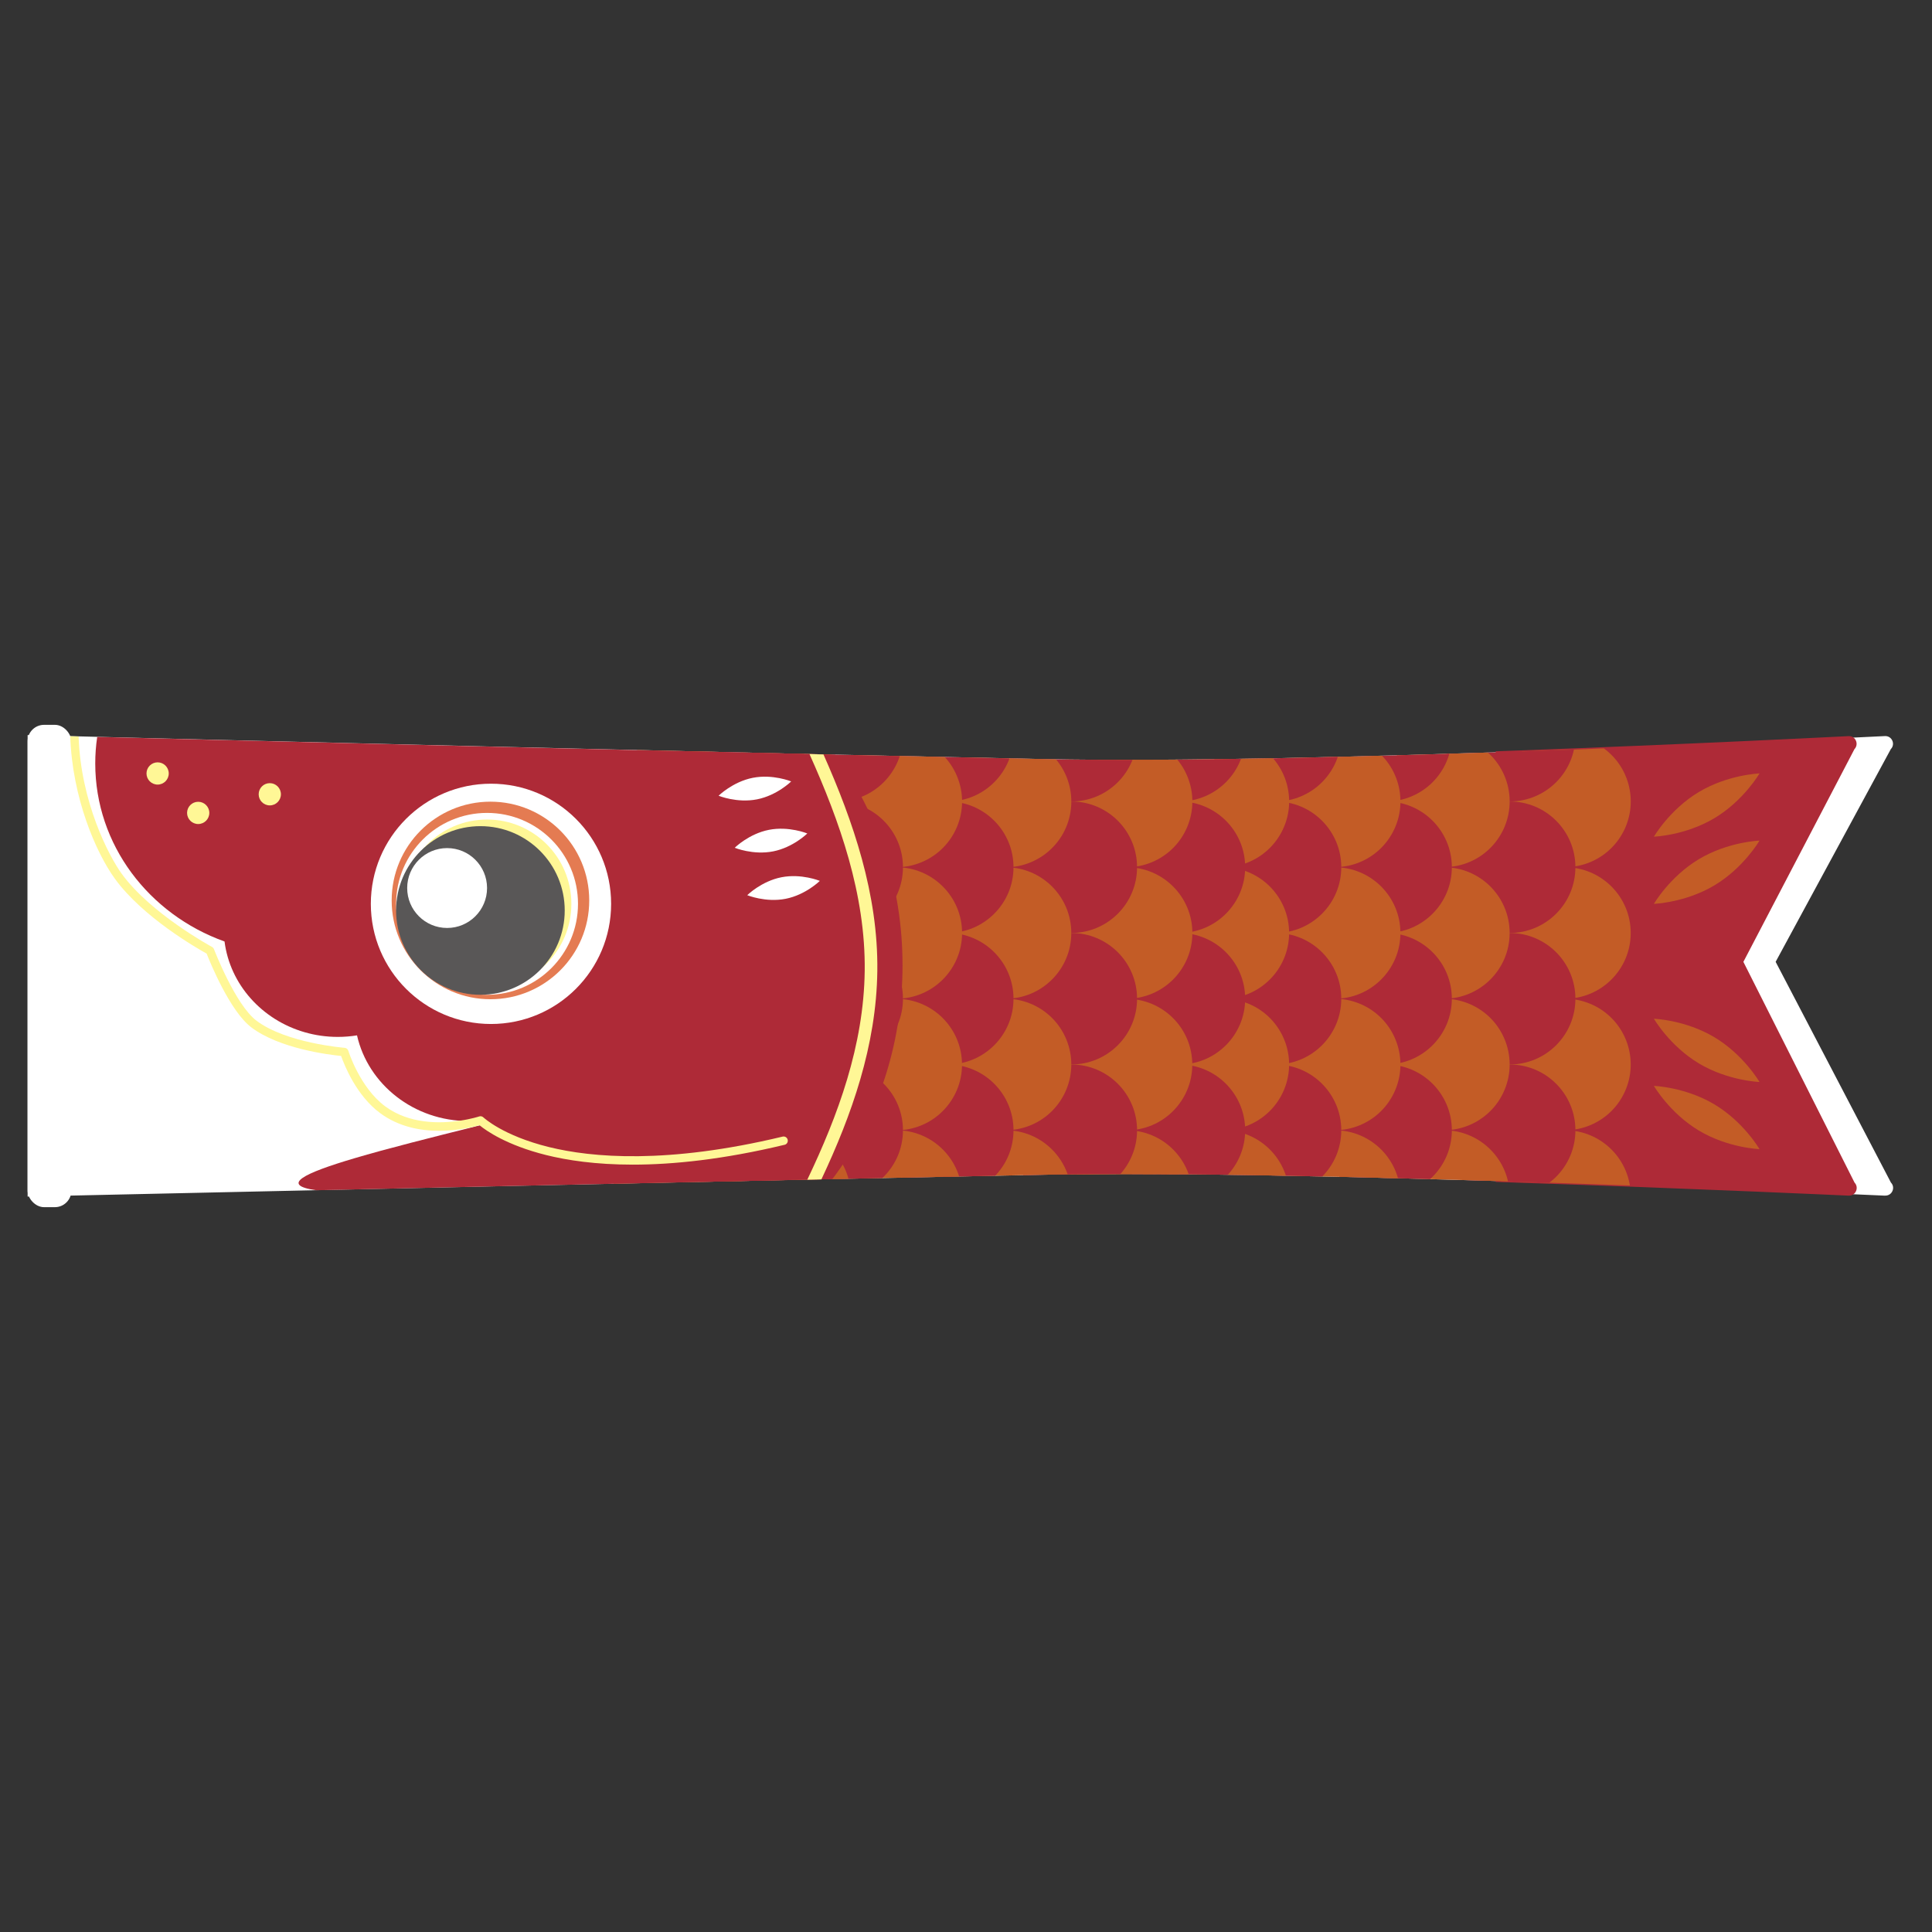 <?xml version="1.0" encoding="UTF-8"?>
<svg id="_レイヤー_1" data-name="レイヤー_1" xmlns="http://www.w3.org/2000/svg" xmlns:xlink="http://www.w3.org/1999/xlink" viewBox="0 0 700 700">
  <rect x="0" y="0" width="700" height="700" fill="#333333" stroke="none"/>
  <defs>
    <style>
      .cls-1 {
        fill: none;
      }

      .cls-2 {
        fill: #b64321;
      }

      .cls-3 {
        fill: #e47b52;
      }

      .cls-4 {
        fill: #c35c26;
      }

      .cls-5 {
        fill: #fff;
      }

      .cls-6 {
        fill: #595757;
      }

      .cls-7 {
        fill: #fff796;
      }

      .cls-8 {
        clip-path: url(#clippath);
      }

      .cls-9 {
        fill: #ae2a37;
      }
    </style>
    <clipPath id="clippath">
      <path class="cls-1" d="M690,433.52c-13.35-.61-216.88-9.79-311.52-7.89-19.1.38-41.23.84-64.97,1.34-.08,0-.18,0-.26,0-3.85.08-7.74.16-11.67.24-23.96.5-49.26,1.04-74.56,1.59-5.61.11-11.21.24-16.79.36-8.84.19-17.64.38-26.34.56-3.6.08-7.19.16-10.75.24-20.47.45-40.24.88-58.54,1.28-60.32,1.32-104.59,2.3-104.59,2.3v-167.2s9.3.24,25.23.64c10.57.27,24.06.61,39.67,1,26.82.66,59.92,1.49,95.31,2.34,11.62.29,23.48.57,35.45.85,32.48.78,65.73,1.56,96.94,2.26,4.63.11,9.2.21,13.72.3,22.42.5,43.52.95,62.16,1.33,99.28,1.99,298.27-8.01,311.52-8.69l-81.56,83.57,81.57,83.58Z"/>
    </clipPath>
  </defs>
  <path class="cls-5" d="M682.98,433.21c-2.62-.11-5.87-.26-9.68-.43-5.09-.22-11.18-.48-18.1-.76-1.83-.08-3.71-.15-5.65-.24-24.13-.98-56.75-2.24-91.93-3.38-62.7-2.03-133.55-3.7-179.14-2.78-19.1.38-41.23.84-64.97,1.34-.08,0-.18,0-.26,0-3.85.08-7.74.16-11.67.24-1.32.03-2.64.05-3.96.08-1.7.04-3.4.07-5.11.11-21.23.45-43.36.91-65.49,1.4-5.61.11-11.21.24-16.79.36-8.84.19-17.64.38-26.34.56-3.6.08-7.19.16-10.75.24-20.47.45-40.24.88-58.54,1.28-60.32,1.32-104.59,2.3-104.59,2.3v-167.2s5.56.14,15.44.39c.97.03,1.97.05,3.03.08,2.1.05,4.36.11,6.77.17,10.57.27,24.06.61,39.67,1,26.82.66,59.92,1.49,95.31,2.34,11.62.29,23.48.57,35.45.85,29.27.7,59.18,1.41,87.64,2.05,1.69.04,3.38.08,5.06.11,1.42.03,2.83.06,4.24.09,4.63.11,9.2.21,13.72.3,22.42.5,43.52.95,62.16,1.33,47.75.95,118.57-.86,180.69-3.08,31.78-1.14,61.28-2.38,84.25-3.41,1.94-.09,3.83-.18,5.67-.26,8.63-.39,16.2-.74,22.42-1.04,4.56-.21,8.4-.4,11.42-.55,2.52-.12,3.89,2.91,2.13,4.72l-41.73,77.07,41.77,79.98c1.75,1.8.4,4.82-2.11,4.72Z"/>
  <path class="cls-9" d="M669.89,433.21c-2.57-.11-5.75-.26-9.49-.43-4.99-.22-10.96-.48-17.75-.76-1.79-.08-3.63-.15-5.54-.24-23.67-.98-55.64-2.24-90.15-3.38-1.68-.05-3.35-.11-5.04-.17v-156.02c2.19-.08,4.38-.16,6.55-.24,31.17-1.14,60.09-2.38,82.61-3.41,1.9-.09,3.76-.18,5.56-.26,8.47-.39,15.89-.74,21.98-1.04,4.47-.21,8.24-.4,11.2-.55,2.47-.12,3.81,2.91,2.08,4.72l-40.24,77.07,40.28,79.98c1.72,1.8.4,4.82-2.07,4.72Z"/>
  <rect class="cls-5" x="10" y="262.62" width="15.85" height="174.76" rx="5.97" ry="5.97"/>
  <g class="cls-8">
    <g>
      <g>
        <circle class="cls-4" cx="567.02" cy="290.39" r="23.82" transform="translate(-39.19 94.58) rotate(-9.22)"/>
        <circle class="cls-4" cx="567.02" cy="338.04" r="23.82"/>
        <circle class="cls-4" cx="567.02" cy="385.68" r="23.82" transform="translate(-6.29 761.95) rotate(-67.5)"/>
        <circle class="cls-4" cx="567.02" cy="433.33" r="23.82"/>
        <circle class="cls-4" cx="567.02" cy="242.75" r="23.82"/>
        <circle class="cls-4" cx="567.02" cy="480.97" r="23.82" transform="translate(-94.33 820.77) rotate(-67.5)"/>
      </g>
      <g>
        <circle class="cls-9" cx="546.98" cy="266.57" r="23.82"/>
        <circle class="cls-9" cx="546.98" cy="314.21" r="23.82"/>
        <circle class="cls-9" cx="546.98" cy="361.86" r="23.82"/>
        <circle class="cls-9" cx="546.98" cy="409.51" r="23.82"/>
        <circle class="cls-9" cx="546.98" cy="218.92" r="23.82"/>
        <circle class="cls-9" cx="546.98" cy="457.15" r="23.82"/>
      </g>
      <g>
        <circle class="cls-4" cx="523.15" cy="290.39" r="23.82" transform="translate(-39.76 87.55) rotate(-9.22)"/>
        <circle class="cls-4" cx="523.15" cy="338.04" r="23.82"/>
        <circle class="cls-4" cx="523.15" cy="385.68" r="23.82" transform="translate(-33.37 721.42) rotate(-67.5)"/>
        <circle class="cls-4" cx="523.15" cy="433.33" r="23.82"/>
        <circle class="cls-4" cx="523.15" cy="242.75" r="23.82"/>
        <circle class="cls-4" cx="523.15" cy="480.97" r="23.82" transform="translate(-121.41 780.25) rotate(-67.5)"/>
      </g>
      <g>
        <circle class="cls-9" cx="502.21" cy="266.57" r="23.82"/>
        <circle class="cls-9" cx="502.21" cy="314.21" r="23.82"/>
        <circle class="cls-9" cx="502.21" cy="361.86" r="23.82"/>
        <circle class="cls-9" cx="502.21" cy="409.51" r="23.82"/>
        <circle class="cls-9" cx="502.21" cy="218.92" r="23.82"/>
        <circle class="cls-9" cx="502.21" cy="457.15" r="23.82"/>
      </g>
      <g>
        <circle class="cls-4" cx="483.58" cy="290.39" r="23.82" transform="translate(-40.27 81.21) rotate(-9.22)"/>
        <circle class="cls-4" cx="483.58" cy="338.04" r="23.82"/>
        <circle class="cls-4" cx="483.58" cy="385.68" r="23.82" transform="translate(-57.8 684.86) rotate(-67.5)"/>
        <circle class="cls-4" cx="483.58" cy="433.33" r="23.82"/>
        <circle class="cls-4" cx="483.58" cy="242.75" r="23.82"/>
        <circle class="cls-4" cx="483.58" cy="480.97" r="23.82" transform="translate(-145.84 743.69) rotate(-67.5)"/>
      </g>
      <g>
        <circle class="cls-9" cx="462.15" cy="266.57" r="23.82"/>
        <circle class="cls-9" cx="462.15" cy="314.21" r="23.82"/>
        <circle class="cls-9" cx="462.15" cy="361.86" r="23.82"/>
        <circle class="cls-9" cx="462.15" cy="409.51" r="23.82"/>
        <circle class="cls-9" cx="462.15" cy="218.92" r="23.82"/>
        <circle class="cls-9" cx="462.15" cy="457.15" r="23.82"/>
      </g>
      <g>
        <circle class="cls-4" cx="443.25" cy="290.39" r="23.82" transform="translate(-40.79 74.75) rotate(-9.22)"/>
        <circle class="cls-4" cx="443.25" cy="338.04" r="23.82"/>
        <circle class="cls-4" cx="443.25" cy="385.68" r="23.82" transform="translate(-82.7 647.59) rotate(-67.5)"/>
        <circle class="cls-4" cx="443.25" cy="433.33" r="23.82"/>
        <circle class="cls-4" cx="443.25" cy="242.75" r="23.82"/>
        <circle class="cls-4" cx="443.25" cy="480.97" r="23.82" transform="translate(-170.74 706.42) rotate(-67.5)"/>
      </g>
      <g>
        <circle class="cls-9" cx="427.33" cy="266.57" r="23.82"/>
        <circle class="cls-9" cx="427.33" cy="314.21" r="23.82"/>
        <circle class="cls-9" cx="427.33" cy="361.86" r="23.82"/>
        <circle class="cls-9" cx="427.33" cy="409.51" r="23.82"/>
        <circle class="cls-9" cx="427.33" cy="218.92" r="23.82"/>
        <circle class="cls-9" cx="427.33" cy="457.15" r="23.82"/>
      </g>
      <g>
        <g>
          <circle class="cls-4" cx="404.57" cy="290.39" r="23.82"/>
          <circle class="cls-2" cx="404.57" cy="290.39" r="20.04"/>
          <circle class="cls-4" cx="404.57" cy="290.39" r="16.51"/>
        </g>
        <g>
          <circle class="cls-4" cx="404.57" cy="338.04" r="23.82"/>
          <circle class="cls-2" cx="404.57" cy="338.04" r="20.04"/>
          <circle class="cls-4" cx="404.57" cy="338.04" r="16.51"/>
        </g>
        <g>
          <circle class="cls-4" cx="404.57" cy="385.68" r="23.82"/>
          <circle class="cls-2" cx="404.57" cy="385.68" r="20.04"/>
          <circle class="cls-4" cx="404.57" cy="385.68" r="16.51"/>
        </g>
        <g>
          <circle class="cls-4" cx="404.57" cy="433.33" r="23.82"/>
          <circle class="cls-2" cx="404.57" cy="433.33" r="20.04"/>
          <circle class="cls-4" cx="404.57" cy="433.33" r="16.51"/>
        </g>
        <g>
          <circle class="cls-4" cx="404.57" cy="242.75" r="23.82"/>
          <circle class="cls-2" cx="404.57" cy="242.75" r="20.04"/>
          <circle class="cls-4" cx="404.57" cy="242.75" r="16.51"/>
        </g>
        <g>
          <circle class="cls-4" cx="404.57" cy="480.97" r="23.82"/>
          <circle class="cls-2" cx="404.57" cy="480.97" r="20.04"/>
          <circle class="cls-4" cx="404.57" cy="480.97" r="16.51"/>
        </g>
      </g>
      <g>
        <circle class="cls-4" cx="408.2" cy="290.39" r="23.82" transform="translate(-80.06 178.32) rotate(-22.5)"/>
        <circle class="cls-4" cx="408.2" cy="338.04" r="23.82"/>
        <circle class="cls-4" cx="408.2" cy="385.68" r="23.82" transform="translate(-36.02 42.1) rotate(-5.65)"/>
        <circle class="cls-4" cx="408.2" cy="433.33" r="23.82"/>
        <circle class="cls-4" cx="408.2" cy="242.75" r="23.82"/>
        <circle class="cls-4" cx="408.2" cy="480.97" r="23.82" transform="translate(-45.41 42.56) rotate(-5.65)"/>
      </g>
      <g>
        <circle class="cls-9" cx="388.16" cy="266.57" r="23.82"/>
        <circle class="cls-9" cx="388.16" cy="314.21" r="23.82"/>
        <circle class="cls-9" cx="388.16" cy="361.86" r="23.82"/>
        <circle class="cls-9" cx="388.16" cy="409.51" r="23.82"/>
        <circle class="cls-9" cx="388.16" cy="218.92" r="23.82"/>
        <circle class="cls-9" cx="388.16" cy="457.15" r="23.82"/>
      </g>
      <g>
        <circle class="cls-4" cx="364.33" cy="290.39" r="23.82" transform="translate(19.33 603.51) rotate(-80.78)"/>
        <circle class="cls-4" cx="364.33" cy="338.04" r="23.82"/>
        <circle class="cls-4" cx="364.33" cy="385.68" r="23.82" transform="translate(-119.86 168.78) rotate(-22.5)"/>
        <circle class="cls-4" cx="364.33" cy="433.33" r="23.82"/>
        <circle class="cls-4" cx="364.33" cy="242.75" r="23.82"/>
        <circle class="cls-4" cx="364.33" cy="480.97" r="23.82" transform="translate(-156.33 176.04) rotate(-22.5)"/>
      </g>
      <g>
        <circle class="cls-9" cx="343.39" cy="266.57" r="23.82"/>
        <circle class="cls-9" cx="343.39" cy="314.21" r="23.82"/>
        <circle class="cls-9" cx="343.39" cy="361.86" r="23.82"/>
        <circle class="cls-9" cx="343.39" cy="409.51" r="23.82"/>
        <circle class="cls-9" cx="343.39" cy="218.92" r="23.82"/>
        <circle class="cls-9" cx="343.39" cy="457.15" r="23.82"/>
      </g>
      <g>
        <circle class="cls-4" cx="324.76" cy="290.39" r="23.82" transform="translate(-86.41 146.39) rotate(-22.5)"/>
        <circle class="cls-4" cx="324.76" cy="338.04" r="23.82"/>
        <circle class="cls-4" cx="324.76" cy="385.68" r="23.82" transform="translate(-36.42 33.88) rotate(-5.65)"/>
        <circle class="cls-4" cx="324.76" cy="433.33" r="23.82"/>
        <circle class="cls-4" cx="324.76" cy="242.75" r="23.82"/>
        <circle class="cls-4" cx="324.76" cy="480.97" r="23.82" transform="translate(-45.81 34.34) rotate(-5.65)"/>
      </g>
      <g>
        <circle class="cls-9" cx="303.34" cy="266.57" r="23.82"/>
        <circle class="cls-9" cx="303.34" cy="314.21" r="23.82"/>
        <circle class="cls-9" cx="303.34" cy="361.86" r="23.82"/>
        <circle class="cls-9" cx="303.34" cy="409.51" r="23.82"/>
        <circle class="cls-9" cx="303.34" cy="218.92" r="23.82"/>
        <circle class="cls-9" cx="303.34" cy="457.15" r="23.82"/>
      </g>
      <g>
        <circle class="cls-4" cx="284.43" cy="290.39" r="23.82" transform="translate(-89.48 130.95) rotate(-22.5)"/>
        <circle class="cls-4" cx="284.43" cy="338.04" r="23.82"/>
        <circle class="cls-4" cx="284.43" cy="385.68" r="23.82" transform="translate(-36.62 29.9) rotate(-5.65)"/>
        <circle class="cls-4" cx="284.43" cy="433.33" r="23.82"/>
        <circle class="cls-4" cx="284.43" cy="242.75" r="23.82"/>
        <circle class="cls-4" cx="284.43" cy="480.97" r="23.82" transform="translate(-46.01 30.37) rotate(-5.65)"/>
      </g>
      <g>
        <circle class="cls-9" cx="268.51" cy="266.57" r="23.82"/>
        <circle class="cls-9" cx="268.51" cy="314.21" r="23.82"/>
        <circle class="cls-9" cx="268.51" cy="361.86" r="23.82"/>
        <circle class="cls-9" cx="268.51" cy="409.51" r="23.82"/>
        <circle class="cls-9" cx="268.51" cy="218.92" r="23.82"/>
        <circle class="cls-9" cx="268.51" cy="457.15" r="23.82"/>
      </g>
      <g>
        <circle class="cls-4" cx="245.75" cy="290.39" r="23.82" transform="translate(-92.42 116.15) rotate(-22.5)"/>
        <circle class="cls-4" cx="245.75" cy="338.04" r="23.82"/>
        <circle class="cls-4" cx="245.75" cy="385.68" r="23.82" transform="translate(-36.81 26.09) rotate(-5.65)"/>
        <circle class="cls-4" cx="245.75" cy="433.33" r="23.82"/>
        <circle class="cls-4" cx="245.75" cy="242.75" r="23.82"/>
        <circle class="cls-4" cx="245.75" cy="480.97" r="23.82" transform="translate(-46.2 26.56) rotate(-5.65)"/>
      </g>
    </g>
  </g>
  <path class="cls-9" d="M327.01,349.64c0,29.52-9.56,56.57-25.44,77.58-1.32.03-2.64.05-3.96.08-1.7.04-3.4.07-5.11.11-21.23.45-43.36.91-65.49,1.4-5.61.11-11.21.24-16.79.36-8.84.19-17.64.38-26.34.56-3.6.08-7.19.16-10.75.24-20.47.45-40.24.88-58.54,1.28-13.37-1.88-4.4-6.2,13.76-11.57,12.01-3.56,28.04-7.57,44.29-11.64.5-.12.98-.24,1.47-.37-.02-.5-.03-.99-.03-1.49v-.22c-1.42.14-2.85.22-4.31.22-19.83,0-36.4-13.3-40.42-31.05-2.26.37-4.59.56-6.97.56-4.17,0-8.19-.59-11.99-1.69-15.43-4.44-27.04-17.24-29.04-32.89h-.02c-27.37-9.82-46.82-34.99-46.82-64.49,0-3.26.24-6.48.71-9.62,10.57.27,24.06.61,39.67,1,26.82.66,59.92,1.49,95.31,2.34,11.62.29,23.48.57,35.45.85,29.27.7,59.18,1.41,87.64,2.05,1.69.04,3.38.08,5.06.11,1.42.03,2.83.06,4.24.09,15.26,20.81,24.41,47.33,24.41,76.21Z"/>
  <path class="cls-7" d="M317.87,351.8c-.34,27.14-9.35,52.32-20.26,75.51-1.7.04-3.4.07-5.11.11,11.13-23.31,20.47-48.61,20.8-75.67.34-27.68-9.05-54.12-20-78.52,1.69.04,3.38.08,5.06.11,10.77,24.29,19.86,50.63,19.51,78.45Z"/>
  <g>
    <path class="cls-4" d="M621.2,296.42c-10.57,6.33-21.96,6.72-21.96,6.72,0,0,5.73-9.86,16.3-16.19,10.57-6.33,21.96-6.72,21.96-6.72,0,0-5.73,9.86-16.3,16.19Z"/>
    <path class="cls-4" d="M621.2,320.76c-10.57,6.33-21.96,6.72-21.96,6.72,0,0,5.73-9.86,16.3-16.19,10.57-6.33,21.96-6.72,21.96-6.72,0,0-5.73,9.86-16.3,16.19Z"/>
  </g>
  <g>
    <path class="cls-4" d="M621.2,400.16c-10.57-6.33-21.96-6.72-21.96-6.72,0,0,5.73,9.86,16.3,16.19,10.57,6.33,21.96,6.72,21.96,6.72,0,0-5.73-9.86-16.3-16.19Z"/>
    <path class="cls-4" d="M621.2,375.83c-10.57-6.33-21.96-6.72-21.96-6.72,0,0,5.73,9.86,16.3,16.19,10.57,6.33,21.96,6.72,21.96,6.72,0,0-5.73-9.86-16.3-16.19Z"/>
  </g>
  <g>
    <circle class="cls-5" cx="177.89" cy="327.48" r="43.53"/>
    <circle class="cls-3" cx="177.7" cy="326.25" r="35.79"/>
    <circle class="cls-5" cx="176.47" cy="327.48" r="32.95"/>
    <circle class="cls-7" cx="176.47" cy="327.48" r="30.55"/>
    <circle class="cls-6" cx="174.06" cy="329.88" r="30.55"/>
    <circle class="cls-5" cx="162" cy="321.75" r="14.47"/>
  </g>
  <path class="cls-5" d="M274.28,289.62c-7.26,1.43-13.92-1.31-13.92-1.31,0,0,5.12-5.06,12.38-6.49,7.26-1.43,13.92,1.31,13.92,1.31,0,0-5.12,5.06-12.38,6.49Z"/>
  <path class="cls-5" d="M280.12,308.47c-7.26,1.43-13.92-1.31-13.92-1.31,0,0,5.12-5.06,12.38-6.49,7.26-1.43,13.92,1.31,13.92,1.31,0,0-5.12,5.06-12.38,6.49Z"/>
  <path class="cls-5" d="M284.66,325.65c-7.26,1.43-13.92-1.31-13.92-1.31,0,0,5.12-5.06,12.38-6.49,7.26-1.43,13.92,1.31,13.92,1.31,0,0-5.12,5.06-12.38,6.49Z"/>
  <path class="cls-7" d="M284.25,414.78c-22.2,5.33-40.4,7.19-54.98,7.19-13.44,0-23.81-1.58-31.42-3.48-14.36-3.59-21.73-8.85-24.04-10.74-.03-.03-.07-.06-.1-.08-4.18,1.22-22.39,5.71-36.01-4.39-8.59-6.36-12.94-17.34-14.11-20.69-4.49-.44-22.35-2.64-32.54-10.36-7.69-5.82-14.87-23.37-16.18-26.72-3.47-1.92-23.15-13.18-33.27-27.16-6.9-9.53-15.45-29.46-16.15-51.6.97.03,1.97.05,3.03.08.76,23.71,10.9,43.23,15.6,49.73,10.47,14.46,32.52,26.42,32.74,26.53.32.18.57.46.7.8.08.21,7.74,20.12,15.38,25.91,10.77,8.15,31.74,9.83,31.95,9.84.63.05,1.17.48,1.35,1.07.04.14,4.15,13.3,13.33,20.12,8.74,6.48,19.91,6.29,27.03,5.23,4.19-.61,6.97-1.52,7.05-1.55.54-.18,1.14-.05,1.55.36.07.06,7.03,6.62,23.76,10.74,15.5,3.82,42.76,6.26,84.63-3.79.82-.2,1.65.3,1.84,1.13.2.82-.3,1.64-1.12,1.84Z"/>
  <circle class="cls-7" cx="57.11" cy="280.24" r="4.03"/>
  <circle class="cls-7" cx="71.81" cy="294.53" r="4.03"/>
  <circle class="cls-7" cx="97.75" cy="287.78" r="4.03"/>
</svg>